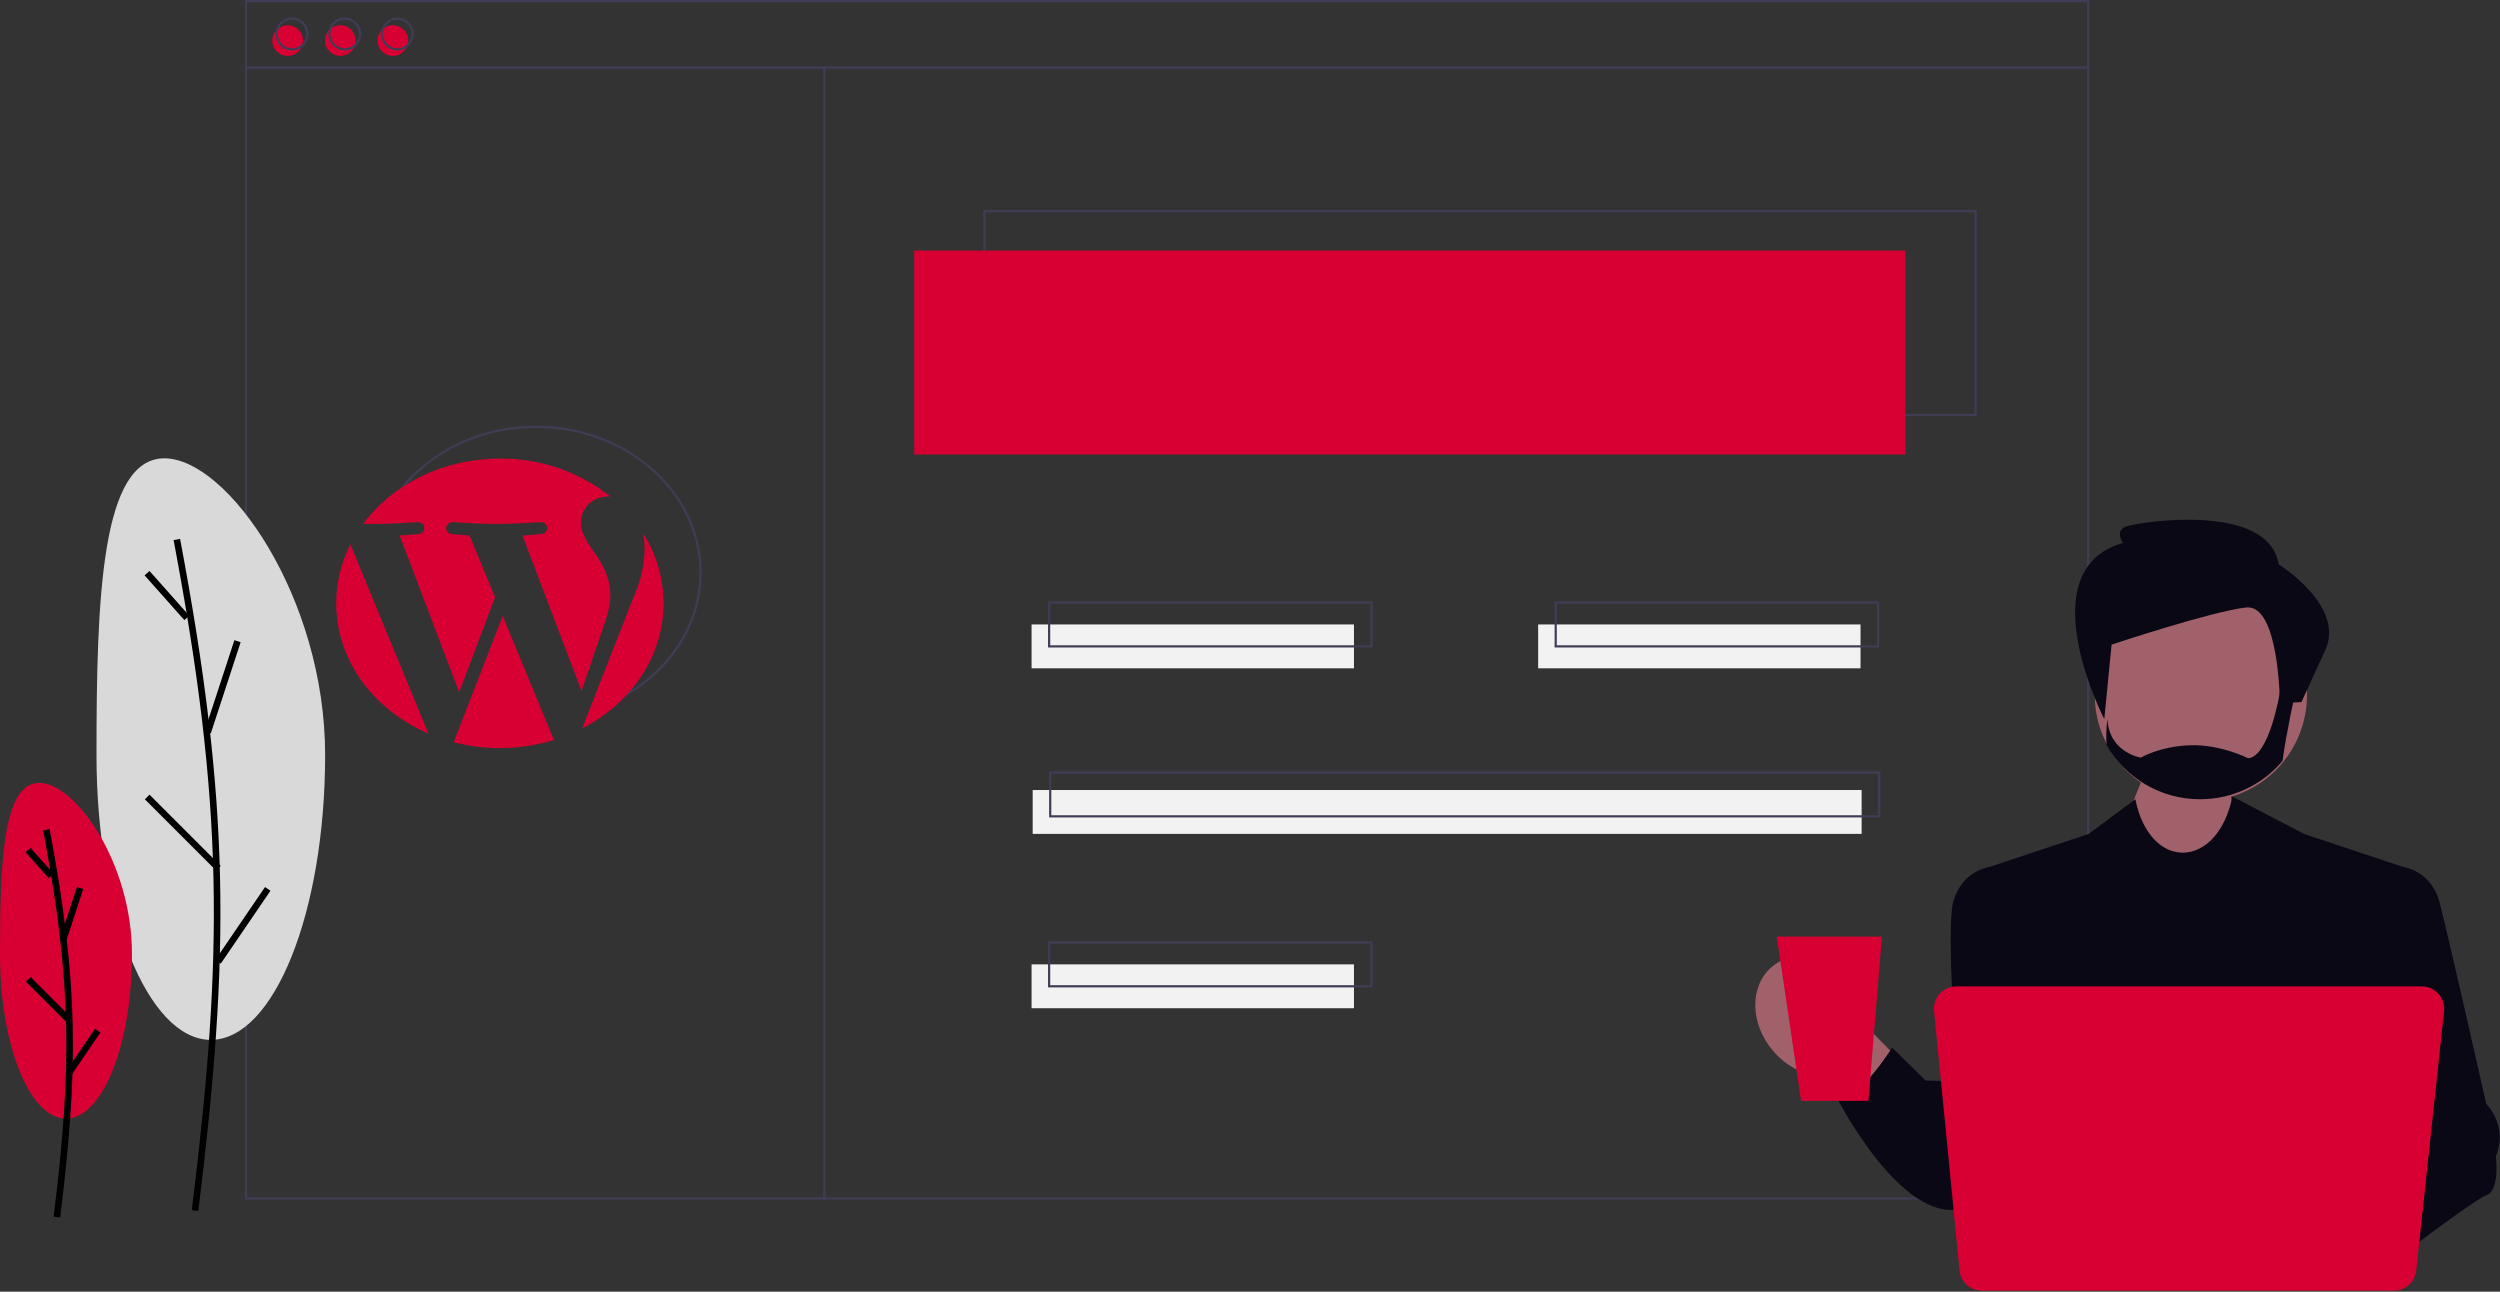 <svg width="1140" height="589" viewBox="0 0 1140 589" fill="none" xmlns="http://www.w3.org/2000/svg">
<rect x="0" y="0" width="1140" height="589" fill="#333333" stroke="none"/>
<g clip-path="url(#clip0_170_3)">
<path d="M900.902 96.25H448.902V189.25H900.902V96.25Z" stroke="#3F3D56" stroke-miterlimit="10"/>
<path d="M179.168 228.354C192.057 208.213 216.461 194.625 244.444 194.625C285.865 194.625 319.444 224.398 319.444 261.125C319.444 284.607 305.717 305.246 284.991 317.078" stroke="#3F3D56" stroke-miterlimit="10"/>
<path d="M868.902 114.25H416.902V207.25H868.902V114.25Z" fill="#D80032"/>
<path d="M131.171 25.5C135.037 25.5 138.171 22.366 138.171 18.5C138.171 14.634 135.037 11.5 131.171 11.5C127.305 11.5 124.171 14.634 124.171 18.5C124.171 22.366 127.305 25.5 131.171 25.5Z" fill="#D80032"/>
<path d="M155.171 25.5C159.037 25.5 162.171 22.366 162.171 18.5C162.171 14.634 159.037 11.5 155.171 11.5C151.305 11.5 148.171 14.634 148.171 18.5C148.171 22.366 151.305 25.5 155.171 25.5Z" fill="#D80032"/>
<path d="M179.171 25.5C183.037 25.5 186.171 22.366 186.171 18.5C186.171 14.634 183.037 11.5 179.171 11.5C175.305 11.5 172.171 14.634 172.171 18.5C172.171 22.366 175.305 25.5 179.171 25.5Z" fill="#D80032"/>
<path d="M952.171 0.5H112.171V546.5H952.171V0.5Z" stroke="#3F3D56" stroke-miterlimit="10"/>
<path d="M112.171 30.835H952.171" stroke="#3F3D56" stroke-miterlimit="10"/>
<path d="M133.171 22.5C137.037 22.5 140.171 19.366 140.171 15.5C140.171 11.634 137.037 8.5 133.171 8.5C129.305 8.5 126.171 11.634 126.171 15.5C126.171 19.366 129.305 22.5 133.171 22.5Z" stroke="#3F3D56" stroke-miterlimit="10"/>
<path d="M157.171 22.5C161.037 22.5 164.171 19.366 164.171 15.5C164.171 11.634 161.037 8.5 157.171 8.5C153.305 8.5 150.171 11.634 150.171 15.5C150.171 19.366 153.305 22.5 157.171 22.5Z" stroke="#3F3D56" stroke-miterlimit="10"/>
<path d="M181.171 22.5C185.037 22.5 188.171 19.366 188.171 15.5C188.171 11.634 185.037 8.5 181.171 8.5C177.305 8.5 174.171 11.634 174.171 15.5C174.171 19.366 177.305 22.5 181.171 22.5Z" stroke="#3F3D56" stroke-miterlimit="10"/>
<path d="M375.898 30.835V547.276" stroke="#3F3D56" stroke-miterlimit="10"/>
<path d="M617.402 284.75H470.402V304.75H617.402V284.75Z" fill="#F2F2F2"/>
<path d="M848.402 284.75H701.402V304.75H848.402V284.75Z" fill="#F2F2F2"/>
<path d="M625.402 274.75H478.402V294.75H625.402V274.75Z" stroke="#3F3D56" stroke-miterlimit="10"/>
<path d="M617.402 439.75H470.402V459.75H617.402V439.75Z" fill="#F2F2F2"/>
<path d="M625.402 429.75H478.402V449.75H625.402V429.75Z" stroke="#3F3D56" stroke-miterlimit="10"/>
<path d="M848.902 360.25H470.902V380.25H848.902V360.25Z" fill="#F2F2F2"/>
<path d="M856.902 352.25H478.902V372.25H856.902V352.25Z" stroke="#3F3D56" stroke-miterlimit="10"/>
<path d="M856.402 274.75H709.402V294.75H856.402V274.75Z" stroke="#3F3D56" stroke-miterlimit="10"/>
<path d="M153.31 275.123C153.31 301.255 170.479 323.836 195.374 334.539L159.772 248.256C155.536 256.579 153.322 265.784 153.31 275.123ZM278.329 271.792C278.329 263.633 275.016 257.983 272.174 253.585C268.391 248.147 264.846 243.542 264.846 238.104C264.846 232.035 270.048 226.386 277.378 226.386C277.709 226.386 278.023 226.423 278.346 226.439C264.022 215.069 246.233 208.953 227.945 209.109C201.871 209.109 178.931 220.942 165.586 238.865C167.337 238.911 168.989 238.943 170.389 238.943C178.196 238.943 190.28 238.105 190.28 238.105C194.303 237.895 194.777 243.122 190.76 243.543C190.76 243.543 186.715 243.964 182.216 244.172L209.395 315.68L225.73 272.351L214.1 244.171C210.081 243.962 206.274 243.542 206.274 243.542C202.252 243.333 202.723 237.894 206.745 238.104C206.745 238.104 219.071 238.942 226.404 238.942C234.209 238.942 246.295 238.104 246.295 238.104C250.321 237.894 250.794 243.121 246.774 243.542C246.774 243.542 242.722 243.962 238.231 244.171L265.203 315.137L272.646 293.133C275.874 284.002 278.329 277.443 278.329 271.792Z" fill="#D80032"/>
<path d="M229.255 280.898L206.862 338.453C221.952 342.368 237.835 342.004 252.73 337.402C252.523 337.116 252.345 336.812 252.198 336.492L229.255 280.898ZM293.434 243.45C293.773 245.697 293.941 247.966 293.937 250.238C293.937 256.938 292.522 264.468 288.262 273.885L265.464 332.187C287.653 320.742 302.577 299.479 302.577 275.123C302.558 263.917 299.39 252.942 293.434 243.45Z" fill="#D80032"/>
<g clip-path="url(#clip1_170_3)">
<path d="M853.85 470.855L915.596 533.756L883.889 547.783L830.657 490.821C822.878 490.365 814.729 486.412 808.631 479.342C797.961 466.972 797.619 449.792 807.866 440.971C818.114 432.149 835.07 435.026 845.74 447.396C851.838 454.466 854.548 463.102 853.85 470.855Z" fill="#A0616A"/>
<path d="M1049.84 331.168C1057.67 305.656 1043.32 278.63 1017.78 270.803C992.247 262.976 965.194 277.313 957.36 302.825C951.007 323.516 959.247 345.2 976.209 356.833L946.688 430.758L1091.71 418.48C1091.71 418.48 1018.25 379.075 1017.3 363.332C1032.32 358.883 1044.9 347.25 1049.84 331.168Z" fill="#A0616A"/>
<path d="M1084.53 400.481L1095.76 395.296C1095.76 395.296 1108.59 396.931 1112.42 411.395C1116.25 425.858 1133.72 503.346 1133.72 503.346C1133.72 503.346 1143.96 513.439 1138.09 527.357C1138.09 527.357 1140.14 542.772 1133.72 545.093C1127.31 547.414 1084.34 580.553 1084.34 580.553L1084.53 400.481Z" fill="#090814"/>
<path d="M1050.7 380.29L1017.97 363.227C1011.28 396.512 980.422 397.74 973.726 364.455L952.374 380.29L907.31 395.296L913.864 569.852L1005.34 569.589L1005.34 569.852H1089.21L1095.76 395.296L1050.7 380.29Z" fill="#090814"/>
<path d="M918.542 400.481L907.31 395.296C907.31 395.296 894.477 396.931 890.649 411.395C886.822 425.858 893.927 509.485 893.927 509.485C893.927 509.485 883.689 519.578 889.557 533.496C889.557 533.496 887.513 548.911 893.927 551.232C900.341 553.553 918.542 554.58 918.542 554.58V400.481Z" fill="#090814"/>
<path d="M899.082 493.277L878.086 492.704L862.791 477.698C862.791 477.698 848.995 500.205 838.211 501.708C838.211 501.708 867.021 557.506 893.927 551.232L903.142 508.426L899.082 493.277Z" fill="#090814"/>
<path d="M1091.65 588.546H903.717C898.443 588.546 894.077 584.592 893.562 579.348L881.927 460.992C881.646 458.135 882.592 455.276 884.522 453.148C886.452 451.021 889.208 449.801 892.082 449.801H1104.35C1107.24 449.801 1110.01 451.033 1111.94 453.182C1113.87 455.33 1114.8 458.21 1114.49 461.081L1101.8 579.438C1101.24 584.63 1096.88 588.546 1091.65 588.546Z" fill="#D80032"/>
<path d="M852.008 501.984H821.282L810.221 427.086H858.153L852.008 501.984Z" fill="#D80032"/>
<path d="M962.889 293.932L959.555 327.916C959.555 327.916 924.565 260.089 968.078 247.547C968.078 247.547 963.841 241.815 969.99 239.908C976.139 238 1034.44 228.855 1039.09 257.37C1039.09 257.37 1069.55 276.228 1060.33 296.405L1049.47 320.126L1039.63 320.672C1039.63 320.672 1039.36 275.512 1024.34 277.015C1009.32 278.519 962.889 293.932 962.889 293.932Z" fill="#090814"/>
<path d="M1046.73 315.489C1046.73 315.489 1042.63 333.514 1040.83 346.958C1031.82 357.665 1018.32 364.455 1003.22 364.455C984.997 364.455 969.093 354.546 960.6 339.825C960.146 333.108 960.981 327.964 960.981 327.964C961.793 343.201 976.209 345.485 976.209 345.485C976.209 345.485 984.739 340.328 998.663 339.837C1012.59 339.334 1025.16 345.767 1025.16 345.767C1034.85 344.982 1039.64 315.686 1039.64 315.686L1046.73 315.489Z" fill="#090814"/>
</g>
<path d="M148.259 344.234C148.259 416.002 124.92 474.18 96.129 474.18C67.339 474.18 44 416.002 44 344.234C44 272.467 46.185 209 74.975 209C103.766 209 148.259 272.467 148.259 344.234Z" fill="#D9D9D9"/>
<path d="M80.642 246.009C103.549 367.525 103.5 434.327 88.952 551.986" stroke="black" stroke-width="3"/>
<line x1="99.423" y1="438.582" x2="122.088" y2="405.34" stroke="black" stroke-width="3"/>
<line x1="99.602" y1="395.913" x2="67.115" y2="363.427" stroke="black" stroke-width="3"/>
<line x1="94.704" y1="333.946" x2="108.303" y2="292.394" stroke="black" stroke-width="3"/>
<line x1="85.187" y1="281.769" x2="67.055" y2="261.37" stroke="black" stroke-width="3"/>
<path d="M60.183 435.063C60.183 476.49 46.71 510.073 30.091 510.073C13.472 510.073 0 476.49 0 435.063C0 393.636 1.261 357 17.88 357C34.499 357 60.183 393.636 60.183 435.063Z" fill="#D80032"/>
<path d="M21.151 378.363C34.374 448.508 34.346 487.068 25.948 554.986" stroke="black" stroke-width="3"/>
<line x1="31.469" y1="489.167" x2="44.552" y2="469.979" stroke="black" stroke-width="3"/>
<line x1="31.647" y1="465.343" x2="12.895" y2="446.59" stroke="black" stroke-width="3"/>
<line x1="28.666" y1="428.927" x2="36.516" y2="404.941" stroke="black" stroke-width="3"/>
<line x1="23.301" y1="399.427" x2="12.834" y2="387.652" stroke="black" stroke-width="3"/>
</g>
<defs>
<clipPath id="clip0_170_3">
<rect width="1140" height="589" fill="white"/>
</clipPath>
<clipPath id="clip1_170_3">
<rect width="340" height="352" fill="white" transform="translate(800 237)"/>
</clipPath>
</defs>
</svg>
